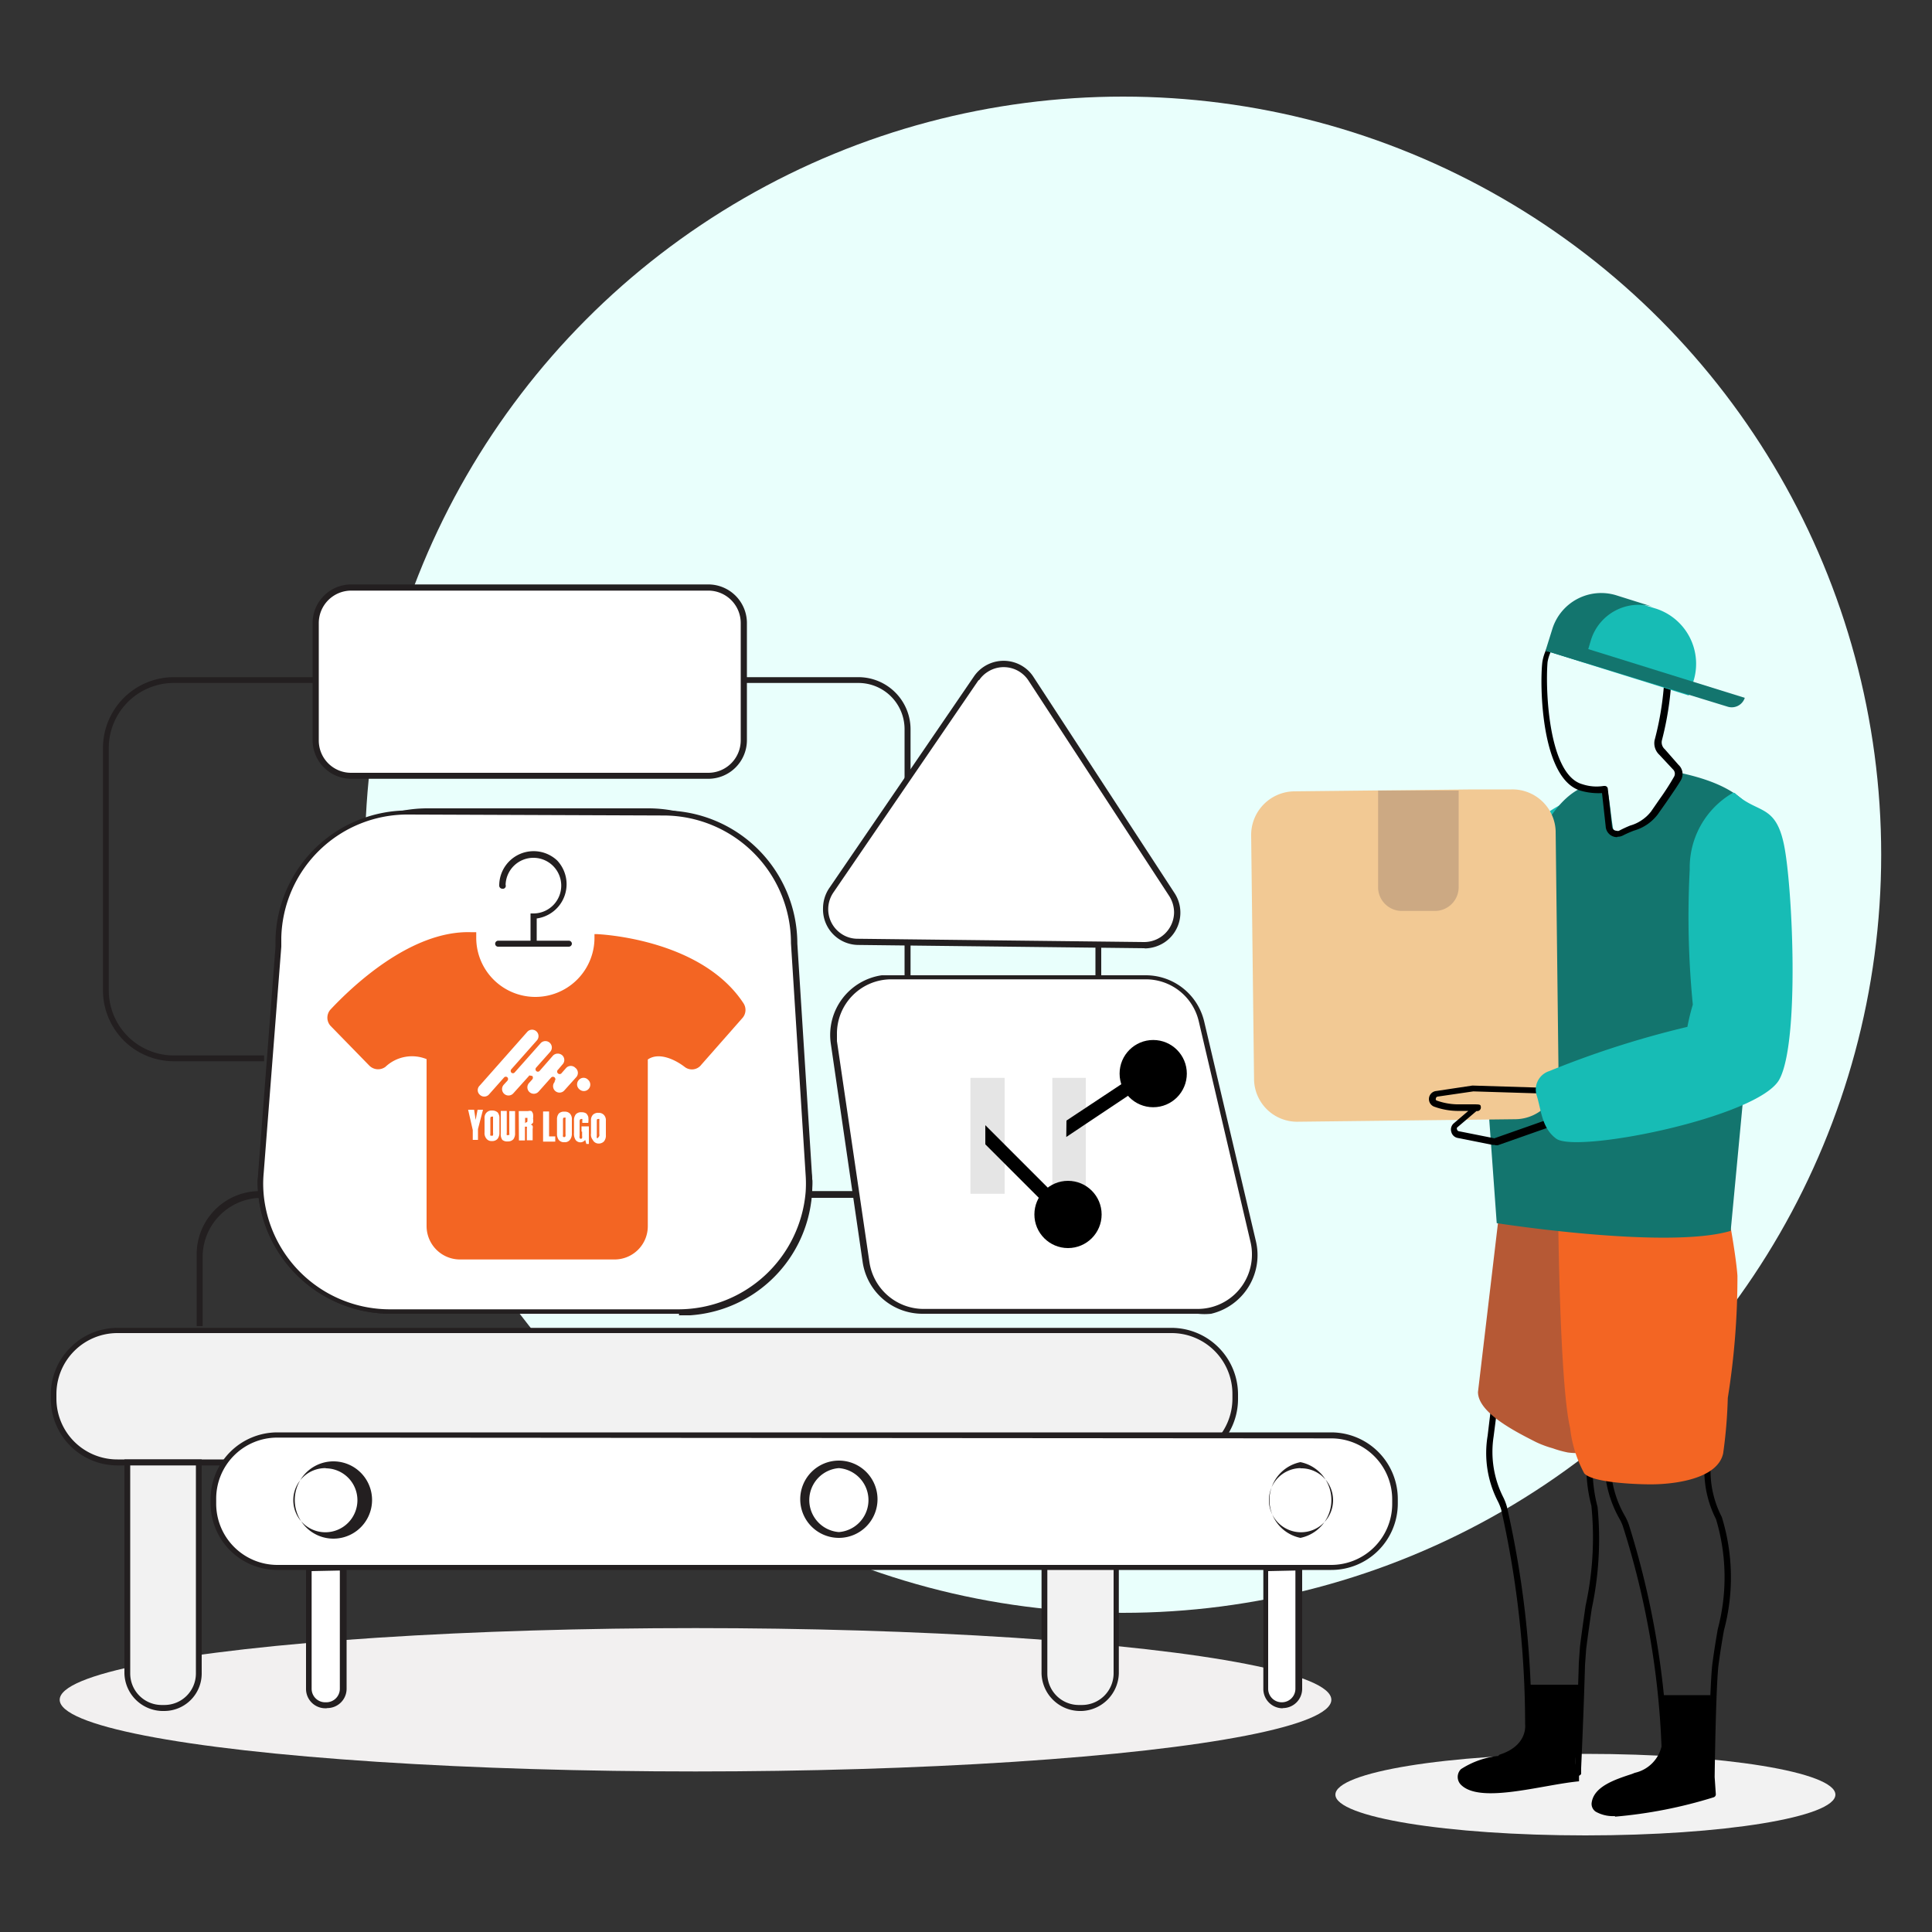 <svg xmlns="http://www.w3.org/2000/svg" id="Layer_1" data-name="Layer 1" viewBox="0 0 100 100"><rect x="0" y="0" width="100" height="100" fill="#333333" stroke="none"/><title>Production</title><circle cx="58.13" cy="44.24" r="39.24" style="fill:#e9fffc"></circle><ellipse cx="36" cy="87.98" rx="32.91" ry="3.71" style="fill:#f2f0f0"></ellipse><path d="M13.67,54.93H9a3.67,3.67,0,0,1-3.67-3.67V38.72A3.67,3.67,0,0,1,9,35.05h7.2v.3H9a3.37,3.37,0,0,0-3.37,3.37V51.26A3.37,3.37,0,0,0,9,54.63h4.67ZM10.49,68.64h-.31V64.93a3.27,3.27,0,0,1,3.27-3.28H46.19V62H13.55A3.06,3.06,0,0,0,10.49,65Z" style="fill:#231f20"></path><path d="M54.05,75.7h3.71v11a1.68,1.68,0,0,1-1.64,1.72h-.38a1.69,1.69,0,0,1-1.69-1.68v-11Z" style="fill:#f2f2f2"></path><path d="M56,88.56h-.14a2,2,0,0,1-1.95-1.94V75.54h4V86.62A2,2,0,0,1,56,88.56ZM54.21,75.85V86.62a1.63,1.63,0,0,0,1.62,1.63H56a1.64,1.64,0,0,0,1.64-1.63V75.85ZM47.13,51.92h-.31V37.74a2.39,2.39,0,0,0-2.39-2.39H16.52v-.3H44.43a2.7,2.7,0,0,1,2.7,2.69ZM57,44.15v7.77h-.3V44.15" style="fill:#231f20"></path><rect x="16.35" y="30.42" width="22.14" height="9.73" rx="1.61" style="fill:#fff"></rect><path d="M36.66,40.31H18.18a2,2,0,0,1-2-2V32.25a2,2,0,0,1,2-2H36.66a2,2,0,0,1,2,2h0v6.08A2,2,0,0,1,36.66,40.31ZM18.18,30.57a1.68,1.68,0,0,0-1.68,1.68v6.08A1.67,1.67,0,0,0,18.17,40H36.66a1.68,1.68,0,0,0,1.68-1.67h0V32.25a1.68,1.68,0,0,0-1.68-1.68Z" style="fill:#231f20"></path><rect x="2.75" y="68.85" width="61.19" height="6.85" rx="3.11" style="fill:#f2f2f2"></rect><path d="M60.63,75.85H6.08a3.45,3.45,0,0,1-3.45-3.44v-.23a3.46,3.46,0,0,1,3.45-3.45H60.63a3.45,3.45,0,0,1,3.45,3.45v.23A3.44,3.44,0,0,1,60.63,75.85ZM6.08,69a3.16,3.16,0,0,0-3.16,3.16v.23a3.15,3.15,0,0,0,3.16,3.15H60.63a3.15,3.15,0,0,0,3.16-3.15h0v-.23A3.15,3.15,0,0,0,60.63,69Z" style="fill:#231f20"></path><path d="M6.59,75.7h3.7v11a1.67,1.67,0,0,1-1.64,1.72H8.27a1.69,1.69,0,0,1-1.68-1.69v-11Z" style="fill:#f2f2f2"></path><path d="M8.5,88.56H8.38a2,2,0,0,1-1.94-1.94V75.54h4V86.62a1.94,1.94,0,0,1-1.94,1.94ZM6.74,75.85V86.62a1.63,1.63,0,0,0,1.64,1.63H8.5a1.63,1.63,0,0,0,1.64-1.63V75.85Z" style="fill:#231f20"></path><path d="M65.48,81.14h1.76v6.31a.79.79,0,0,1-.79.8h-.17a.8.8,0,0,1-.8-.8Z" style="fill:#fff"></path><path d="M66.39,88.42h0a1,1,0,0,1-1-1V81H67.4v6.41a1,1,0,0,1-1,1Zm-.75-7.1v6.09a.7.7,0,0,0,.7.7h0a.7.7,0,0,0,.71-.7h0V81.29Z" style="fill:#231f20"></path><path d="M16,81.14h1.76v6.31a.8.8,0,0,1-.8.8h-.17a.8.8,0,0,1-.8-.8V81.14Z" style="fill:#fff"></path><path d="M16.89,88.42h-.05a1,1,0,0,1-1-1V81h2.1v6.41a1,1,0,0,1-1,1Zm-.76-7.1v6.09a.7.7,0,0,0,.71.7h.05a.7.7,0,0,0,.7-.7h0V81.29ZM35.15,68H20.22a6.9,6.9,0,0,1-6.89-6.89l1.89-12.38a6.9,6.9,0,0,1,6.89-6.89H33.56a6.89,6.89,0,0,1,6.89,6.89l1.6,12.38A6.9,6.9,0,0,1,35.15,68ZM13.67,61.15a6.58,6.58,0,0,0,6.55,6.6H35.15a6.6,6.6,0,0,0,6.57-6.59L40.14,48.79a6.59,6.59,0,0,0-6.56-6.61H22.12a6.6,6.6,0,0,0-6.58,6.6h0Z" style="fill:#231f20"></path><path d="M35.15,67.88H20.22a6.73,6.73,0,0,1-6.65-5.64,7.5,7.5,0,0,1-.05-1.57l.9-11.7v-.41A6.76,6.76,0,0,1,21.17,42H34.38a6.74,6.74,0,0,1,6.71,6.76h0l.76,12a6.65,6.65,0,0,1-6.21,7.05Z" style="fill:#fff"></path><path d="M35.15,68H20.22a6.89,6.89,0,0,1-6.8-5.77,6.7,6.7,0,0,1-.05-1.61L14.26,49v-.39a6.85,6.85,0,0,1,6.91-6.66H34.38a6.9,6.9,0,0,1,6.89,6.89l.76,12a6.78,6.78,0,0,1-6.31,7.24l-.58,0Zm-14-25.84a6.53,6.53,0,0,0-6.59,6.37V49l-.91,11.7a6.11,6.11,0,0,0,.05,1.54,6.56,6.56,0,0,0,6.48,5.53H35.15a6.62,6.62,0,0,0,6.55-6.07,6.46,6.46,0,0,0,0-.88l-.76-12a6.6,6.6,0,0,0-6.58-6.61h0Z" style="fill:#231f20"></path><rect x="11.02" y="74.26" width="61.19" height="6.85" rx="3.11" style="fill:#fff"></rect><path d="M68.9,81.26H14.35a3.45,3.45,0,0,1-3.45-3.44v-.23a3.46,3.46,0,0,1,3.45-3.45H68.9a3.45,3.45,0,0,1,3.45,3.45v.23A3.44,3.44,0,0,1,68.9,81.26ZM14.35,74.41a3.16,3.16,0,0,0-3.16,3.16v.23A3.17,3.17,0,0,0,14.35,81H68.9a3.16,3.16,0,0,0,3.16-3.16v-.23a3.16,3.16,0,0,0-3.16-3.16Z" style="fill:#231f20"></path><path d="M67.31,79.6a2,2,0,0,1,0-3.92h0a2,2,0,0,1,0,3.92Zm0-3.61A1.66,1.66,0,1,0,69,77.65,1.65,1.65,0,0,0,67.31,76ZM43.42,79.6a2,2,0,1,1,2-2,2,2,0,0,1-2,2Zm0-3.61a1.66,1.66,0,0,0,0,3.31h0a1.66,1.66,0,0,0,0-3.31ZM16.86,79.6a2,2,0,0,1,0-3.92h0a2,2,0,1,1,0,3.92Zm0-3.61a1.66,1.66,0,1,0,1.64,1.67A1.65,1.65,0,0,0,16.86,76Z" style="fill:#231f20"></path><path d="M50.54,35.1,43,46.11a1.73,1.73,0,0,0,.52,2.38,1.78,1.78,0,0,0,.86.27l14.82.17a1.73,1.73,0,0,0,1.69-1.76,1.83,1.83,0,0,0-.25-.86L53.36,35.13A1.72,1.72,0,0,0,51,34.69,1.68,1.68,0,0,0,50.54,35.1Z" style="fill:#fff"></path><path d="M59.23,49.08l-14.82-.17A1.84,1.84,0,0,1,42.6,47a1.88,1.88,0,0,1,.3-1l7.52-11,.12.09L50.42,35A1.86,1.86,0,0,1,53,34.53a1.77,1.77,0,0,1,.5.52l7.29,11.17a1.85,1.85,0,0,1-.52,2.56,1.91,1.91,0,0,1-1,.31ZM50.66,35.19l-7.52,11a1.53,1.53,0,0,0,.39,2.13,1.49,1.49,0,0,0,.86.27l14.82.17a1.55,1.55,0,0,0,1.56-1.53,1.59,1.59,0,0,0-.25-.85L53.23,35.22a1.53,1.53,0,0,0-2.13-.43,1.47,1.47,0,0,0-.43.43Z" style="fill:#231f20"></path><path d="M43.19,53.92,44.8,65.34a3,3,0,0,0,2.94,2.54H62a2.94,2.94,0,0,0,3-3,3,3,0,0,0-.08-.67L62.2,52.81a3,3,0,0,0-2.87-2.29H46.12a3,3,0,0,0-3,3A3.22,3.22,0,0,0,43.19,53.92Z" style="fill:#fff"></path><path d="M62,68H47.73a3.13,3.13,0,0,1-3.08-2.68L43,54a3.12,3.12,0,0,1,2.64-3.52l.44,0H59.33a3.11,3.11,0,0,1,3,2.4L65,64.22A3.12,3.12,0,0,1,62.69,68,3.36,3.36,0,0,1,62,68ZM46.12,50.69a2.81,2.81,0,0,0-2.8,2.83c0,.12,0,.25,0,.37L45,65.32a2.84,2.84,0,0,0,2.78,2.43H62a2.81,2.81,0,0,0,2.8-2.81,2.73,2.73,0,0,0-.07-.64L62.05,52.87a2.81,2.81,0,0,0-2.74-2.18Z" style="fill:#231f20"></path><path d="M30.89,48.35h-.12v.19a3.06,3.06,0,1,1-6.12,0v-.29h-.27c-3.15-.1-6.22,2.88-7.27,4a.63.63,0,0,0,0,.85l2,2.05a.64.64,0,0,0,.84.07,2,2,0,0,1,2.13-.4v8.64a1.73,1.73,0,0,0,1.73,1.73h8a1.72,1.72,0,0,0,1.72-1.73V54.84c.57-.4,1.42,0,1.93.4a.61.61,0,0,0,.84-.13l2.13-2.42a.63.63,0,0,0,.06-.75C36.27,48.54,30.89,48.35,30.89,48.35Z" style="fill:#f36523"></path><path d="M29.44,49H25.78a.15.15,0,0,1-.15-.15.16.16,0,0,1,.15-.16h3.66a.16.16,0,0,1,.16.16A.16.16,0,0,1,29.44,49Z" style="fill:#231f20"></path><path d="M27.61,48.89a.15.15,0,0,1-.15-.15h0V47.28h.15a1.44,1.44,0,1,0-1.44-1.48v0A.15.15,0,0,1,26,46a.16.16,0,0,1-.16-.15,1.78,1.78,0,0,1,3-1.31,1.79,1.79,0,0,1-1.06,3v1.15a.15.15,0,0,1-.14.16Z" style="fill:#231f20"></path><path d="M50.39,56H51.8v5.65H50.39Z" style="fill:#f2f2f2"></path><path d="M52,61.79H50.23v-6H52Z" style="fill:#e5e5e5"></path><path d="M54.63,56H56v5.65H54.63Z" style="fill:#f2f2f2"></path><path d="M56.2,61.79H54.47v-6H56.2Z" style="fill:#e5e5e5"></path><path d="M55.2,58l4.09-2.71-.1.89-4,2.67"></path><circle cx="59.69" cy="55.57" r="1.74"></circle><path d="M51,59.23l3.28,3.28.1-.89L51,58.24"></path><circle cx="55.28" cy="62.86" r="1.74"></circle><ellipse cx="82.06" cy="92.89" rx="12.94" ry="2.11" style="fill:#f2f2f2"></ellipse><path d="M83.59,94a1.82,1.82,0,0,1-1-.23.49.49,0,0,1-.21-.42c.08-.87,1.2-1.24,2.09-1.53l.15-.06A1.83,1.83,0,0,0,86,90.4,42.88,42.88,0,0,0,84,79a2.39,2.39,0,0,0-.2-.43,6,6,0,0,1-.73-3.44.17.17,0,0,1,.18-.15h0a.17.17,0,0,1,.15.17,5.48,5.48,0,0,0,.69,3.29,2.62,2.62,0,0,1,.22.48,44.09,44.09,0,0,1,2,11.48v0a2.16,2.16,0,0,1-1.65,1.65l-.15,0c-.76.25-1.81.57-1.87,1.25a.19.19,0,0,0,.08.15c.58.43,3.35-.08,5.75-.8L88.42,92c0-.21.07-4.68.21-5.86.08-.62.18-1.23.28-1.81a10.43,10.43,0,0,0-.09-5.7,5.55,5.55,0,0,1-.31-4.3c.09-.36.18-.76.29-1.26a.16.16,0,0,1,.19-.13.16.16,0,0,1,.12.19c-.1.51-.2.91-.28,1.28a5.19,5.19,0,0,0,.29,4.11,10.58,10.58,0,0,1,.11,5.87c-.1.57-.2,1.18-.28,1.79-.14,1.15-.2,5.74-.2,5.8l.06.88a.16.16,0,0,1-.12.17,24,24,0,0,1-5.1,1Z"></path><path d="M81.67,91.86a.15.15,0,0,1-.15-.17V91.4c.07-1.83.15-3.55.2-5.34l.06-.84c.09-.72.19-1.42.29-2.11a16.48,16.48,0,0,0,.3-5.17,7.93,7.93,0,0,1,.28-4.89l.12-.46c.08-.27.16-.57.27-.88l-5.52,1-.21,1.64a5.2,5.2,0,0,0,.51,3.17A2.85,2.85,0,0,1,78,78,50.92,50.92,0,0,1,79.27,89.2a1.87,1.87,0,0,1-1.51,1.91.16.16,0,0,1-.21-.1.15.15,0,0,1,.1-.2h0c1.45-.48,1.29-1.55,1.29-1.57a50.75,50.75,0,0,0-1.24-11.11,2.62,2.62,0,0,0-.19-.46A5.46,5.46,0,0,1,77,74.31l.21-1.75a.16.16,0,0,1,.13-.14l5.91-1a.16.16,0,0,1,.18.12.14.14,0,0,1,0,.09c-.14.41-.25.78-.35,1.15l-.12.45A7.72,7.72,0,0,0,82.69,78a17.32,17.32,0,0,1-.3,5.26c-.1.68-.2,1.38-.29,2.09l-.06.83c-.05,1.78-.12,3.51-.2,5.34v.29a.16.16,0,0,1-.17.1Z"></path><path d="M78.38,44.1c-.47,1.27-1.22,4.3-1.66,6.18.57,2.14.17,4.34.44,6.52l2.39,2.06,1.89-17.49A5.44,5.44,0,0,0,78.38,44.1Z" style="fill:#17bcb5"></path><path d="M83.77,72c.27-4,2.3-10.84,1-13.84s-5,1.09-6.72.79L76.5,72.05c0,1.09,2,2.08,3,2.59a5.22,5.22,0,0,0,.86.32,5.45,5.45,0,0,0,.79.22,3.86,3.86,0,0,0,1,0,2.08,2.08,0,0,0,1.64-.66c.26-.43,0-2,0-2.6Z" style="fill:#b65935"></path><path d="M80.65,62.85s.07,8.75.62,11.07A6.41,6.41,0,0,0,82,76.26c.44.5,2.81.57,3.44.57,1.15,0,3.45-.25,3.75-1.6a25.05,25.05,0,0,0,.24-2.87,39.68,39.68,0,0,0,.5-6.32c-.1-1.55-1.24-8-2.16-8.51s-8.84-3.39-7.12,5.32Z" style="fill:#f36523"></path><path d="M91.32,45.28c.44-3.2-1.15-4.59-4.37-5.28-.23-.06-.81,1.32-1.35,2a7.41,7.41,0,0,1-2,1.19c-.17,0-.29-2.35-.46-2.36a6.52,6.52,0,0,0-1.17-.1c-4.31,1.78-5,15.65-5,15.65l.5,6.93s8.81,1.38,12.11.4l1.74-18.45Z" style="fill:#13756e"></path><path d="M78.47,57.93l-11.27.13a2.23,2.23,0,0,1-2.29-2.17v0l-.15-12.63a2.26,2.26,0,0,1,2.2-2.3h0l9.27-.1h2A2.24,2.24,0,0,1,80.52,43l.15,12.63A2.26,2.26,0,0,1,78.47,57.93Z" style="fill:#f2c994"></path><path d="M71.33,45.92l0-5,4.17,0,0,5a1.23,1.23,0,0,1-1.2,1.23l-1.73,0a1.23,1.23,0,0,1-1.24-1.2Z" style="fill:#cca983"></path><path d="M77.35,59.26h-.09l-1.81-.36a.42.42,0,0,1-.33-.31.42.42,0,0,1,.12-.44L76,57.5h-.43a3.64,3.64,0,0,1-1.31-.21.42.42,0,0,1,.08-.82l1.86-.28h.07l3.24.1a.5.5,0,0,1,.27.11l1.15,1a.43.43,0,0,1,.14.41.43.43,0,0,1-.28.32l-3.27,1.15A.43.43,0,0,1,77.35,59.26Zm-1.2-2.1c.49,0,.49,0,.5.17a.19.19,0,0,1-.17.18h-.06l-1,.85a.11.11,0,0,0,0,.11.11.11,0,0,0,.08.08l1.81.36a.06.06,0,0,0,.06,0l3.27-1.15a.11.11,0,0,0,.07-.08.09.09,0,0,0,0-.09l-1.15-1h-.06l-3.24-.1-1.85.27a.11.11,0,0,0-.09.1.08.08,0,0,0,.06.11,3.33,3.33,0,0,0,1.21.19Z"></path><path d="M87.46,45a46.61,46.61,0,0,0,.16,7,10.72,10.72,0,0,0-.28,1.15,48.66,48.66,0,0,0-7.15,2.29,1,1,0,0,0-.65,1.26c.24.78.26,1.68,1,2.23,1,.8,10.5-1.1,11.56-3.06s.68-10,.24-12.14-1.37-1.6-2.52-2.66a.13.13,0,0,0-.18,0A4.47,4.47,0,0,0,87.46,45Z" style="fill:#17bcb5"></path><path d="M83.69,43.33a.6.6,0,0,1-.29-.08.59.59,0,0,1-.29-.48l-.19-1.72a3.32,3.32,0,0,1-1.09-.12c-2.07-.58-2.14-5.47-2-6.65a2.32,2.32,0,0,1,1.79-1.92,4.43,4.43,0,0,1,3.54.35,3,3,0,0,1,1.38,1.61,16.16,16.16,0,0,1-.52,4,.47.47,0,0,0,.15.46l.71.81a.64.64,0,0,1,.13.78c-.18.31-.46.71-.76,1.15l-.45.64a2.35,2.35,0,0,1-1.22.83,5.79,5.79,0,0,0-.57.25.58.58,0,0,1-.28.07Zm-.63-2.65a.16.16,0,0,1,.16.14l.21,1.93a.25.25,0,0,0,.25.25.17.17,0,0,0,.12,0,6.11,6.11,0,0,1,.58-.27A2.08,2.08,0,0,0,85.46,42l.45-.65a13.24,13.24,0,0,0,.74-1.15.31.31,0,0,0-.06-.38l-.7-.75a.82.82,0,0,1-.25-.75,15.64,15.64,0,0,0,.53-3.91A2.66,2.66,0,0,0,84.93,33a4.08,4.08,0,0,0-3.29-.36,2,2,0,0,0-1.54,1.64c-.12,1.51.07,5.83,1.8,6.31a2.33,2.33,0,0,0,1.11.09ZM81.54,91.29l.23-4.09-2.59,0a3.27,3.27,0,0,0-.09,1.08c.06,1.38-.15,2.43-1.27,2.71l-.08-.12a4.41,4.41,0,0,0-2.12.7.57.57,0,0,0,0,.81h0c1,1,4.19,0,6.11-.18,0-.24,0-.61.07-.93a1.22,1.22,0,0,1-.26.06Zm7-.87,0-2.68-2.52,0,.1,2h-.06s.57,1.72-2,2.42l0,0c-.76.27-1.57.62-1.63,1.26,0,1.08,4.08.13,6.13-.5v-.76h0l0-1.69Z"></path><path d="M80.1,33.71,87.41,36l.26-.8a3,3,0,0,0-2-3.71h0l-2-.61a2.7,2.7,0,0,0-3.37,2.06l-.26.81Z" style="fill:#17bcb5"></path><path d="M83.65,30.81l1.94.61a2.59,2.59,0,0,0-3.24,1.7v0L82,34.29l-2-.62.35-1.12A2.65,2.65,0,0,1,83.65,30.81Z" style="fill:#13756e"></path><path d="M80.09,33.71l9.34,2.87a.71.71,0,0,0,.88-.46h0L80.29,33Z" style="fill:#13756e"></path><path d="M29.78,55.27a.33.33,0,0,0-.47,0l-.23.26a.13.13,0,1,1-.19-.17l.22-.26a.33.33,0,0,0,0-.47.35.35,0,0,0-.48,0l-.7.8a.12.12,0,0,1-.18,0,.13.13,0,0,1,0-.17l.73-.82a.33.33,0,0,0-.5-.44l-1.35,1.52a.12.12,0,0,1-.16,0,.13.13,0,0,1,0-.18l1.32-1.49a.33.33,0,0,0-.5-.44l-2.46,2.78a.32.32,0,0,0,0,.47.33.33,0,0,0,.47,0l.79-.89a.12.12,0,0,1,.18,0,.13.13,0,0,1,0,.16l-.2.22a.33.33,0,1,0,.5.44l.81-.9c0-.05.11,0,.17,0a.14.14,0,0,1,0,.18l-.17.19a.33.33,0,1,0,.5.44l.65-.73a.13.13,0,0,1,.18,0,.13.13,0,0,1,0,.18l0,.05a.33.33,0,1,0,.5.44l.62-.69A.33.33,0,0,0,29.78,55.27Z" style="fill:#fff"></path><path d="M30,56.39a.33.33,0,1,0,.44-.5.32.32,0,0,0-.47,0A.33.33,0,0,0,30,56.39Z" style="fill:#fff"></path><g style="isolation:isolate"><path d="M24.47,59v-.51l-.24-1.05h.31l.08.53.1-.53H25l-.26,1V59Z" style="fill:#fff"></path><path d="M25.18,58.94a.44.44,0,0,1-.1-.32v-.74a.38.38,0,0,1,.11-.3.36.36,0,0,1,.28-.1.42.42,0,0,1,.29.1.46.46,0,0,1,.09.31v.74a.49.49,0,0,1-.1.32.36.36,0,0,1-.29.11A.32.32,0,0,1,25.18,58.94Zm.34-.2a.25.25,0,0,0,0-.1v-.76s0-.06,0-.08a.07.07,0,0,0-.06,0c-.05,0-.08,0-.08.12v.76a.28.28,0,0,0,0,.1s0,0,.06,0A.05.05,0,0,0,25.52,58.74Z" style="fill:#fff"></path><path d="M26,59a.49.49,0,0,1-.08-.32V57.5h.31l0,1.13a.41.41,0,0,0,0,.12.05.05,0,0,0,.06,0s.06,0,.07,0a.41.41,0,0,0,0-.12l0-1.12h.3l0,1.14a.49.49,0,0,1-.09.32.38.38,0,0,1-.29.11A.39.39,0,0,1,26,59Z" style="fill:#fff"></path><path d="M26.85,57.51h.48a.32.32,0,0,1,.18,0,.36.36,0,0,1,.08.15.88.88,0,0,1,0,.24.58.58,0,0,1,0,.21.29.29,0,0,1-.12.1.14.14,0,0,1,.1.07.33.33,0,0,1,0,.15l0,.59h-.3v-.61a.17.17,0,0,0,0-.09.22.22,0,0,0-.1,0v.71h-.31Zm.38.58c.05,0,.07,0,.07-.13v-.1l0,0h-.12v.28Z" style="fill:#fff"></path><path d="M28.11,59.09l0-1.56h.31l0,1.29h.32v.27Z" style="fill:#fff"></path><path d="M28.92,59a.53.53,0,0,1-.09-.32v-.75a.45.45,0,0,1,.1-.3.38.38,0,0,1,.29-.09.36.36,0,0,1,.28.1.41.41,0,0,1,.1.31v.74a.49.49,0,0,1-.11.32.33.33,0,0,1-.28.11A.34.34,0,0,1,28.92,59Zm.35-.2a.31.31,0,0,0,0-.1v-.76a.25.25,0,0,0,0-.09.05.05,0,0,0-.05,0c-.06,0-.08,0-.08.12v.76a.28.28,0,0,0,0,.1.08.08,0,0,0,.12,0Z" style="fill:#fff"></path><path d="M29.79,59a.6.6,0,0,1-.08-.36V58a.48.48,0,0,1,.1-.33.37.37,0,0,1,.29-.1.43.43,0,0,1,.24.06.42.42,0,0,1,.11.18,1.3,1.3,0,0,1,0,.31h-.31V58a.19.19,0,0,0,0-.08.07.07,0,0,0-.05,0q-.09,0-.09.12l0,.75a.27.27,0,0,0,0,.11.07.07,0,0,0,.13,0,.25.25,0,0,0,0-.1v-.23H30.1v-.27h.38v.91h-.13L30.29,59a.31.31,0,0,1-.5,0Z" style="fill:#fff"></path><path d="M30.68,59a.43.43,0,0,1-.09-.33V58a.4.4,0,0,1,.1-.3.38.38,0,0,1,.29-.1.36.36,0,0,1,.28.11.4.4,0,0,1,.1.3l0,.74a.47.47,0,0,1-.1.33.38.38,0,0,1-.29.11A.34.34,0,0,1,30.68,59Zm.34-.2a.31.31,0,0,0,0-.11V58a.19.19,0,0,0,0-.08.05.05,0,0,0-.05,0c-.06,0-.08,0-.08.11l0,.76a.31.31,0,0,0,0,.11.06.06,0,0,0,.06,0A0,0,0,0,0,31,58.83Z" style="fill:#fff"></path></g></svg>